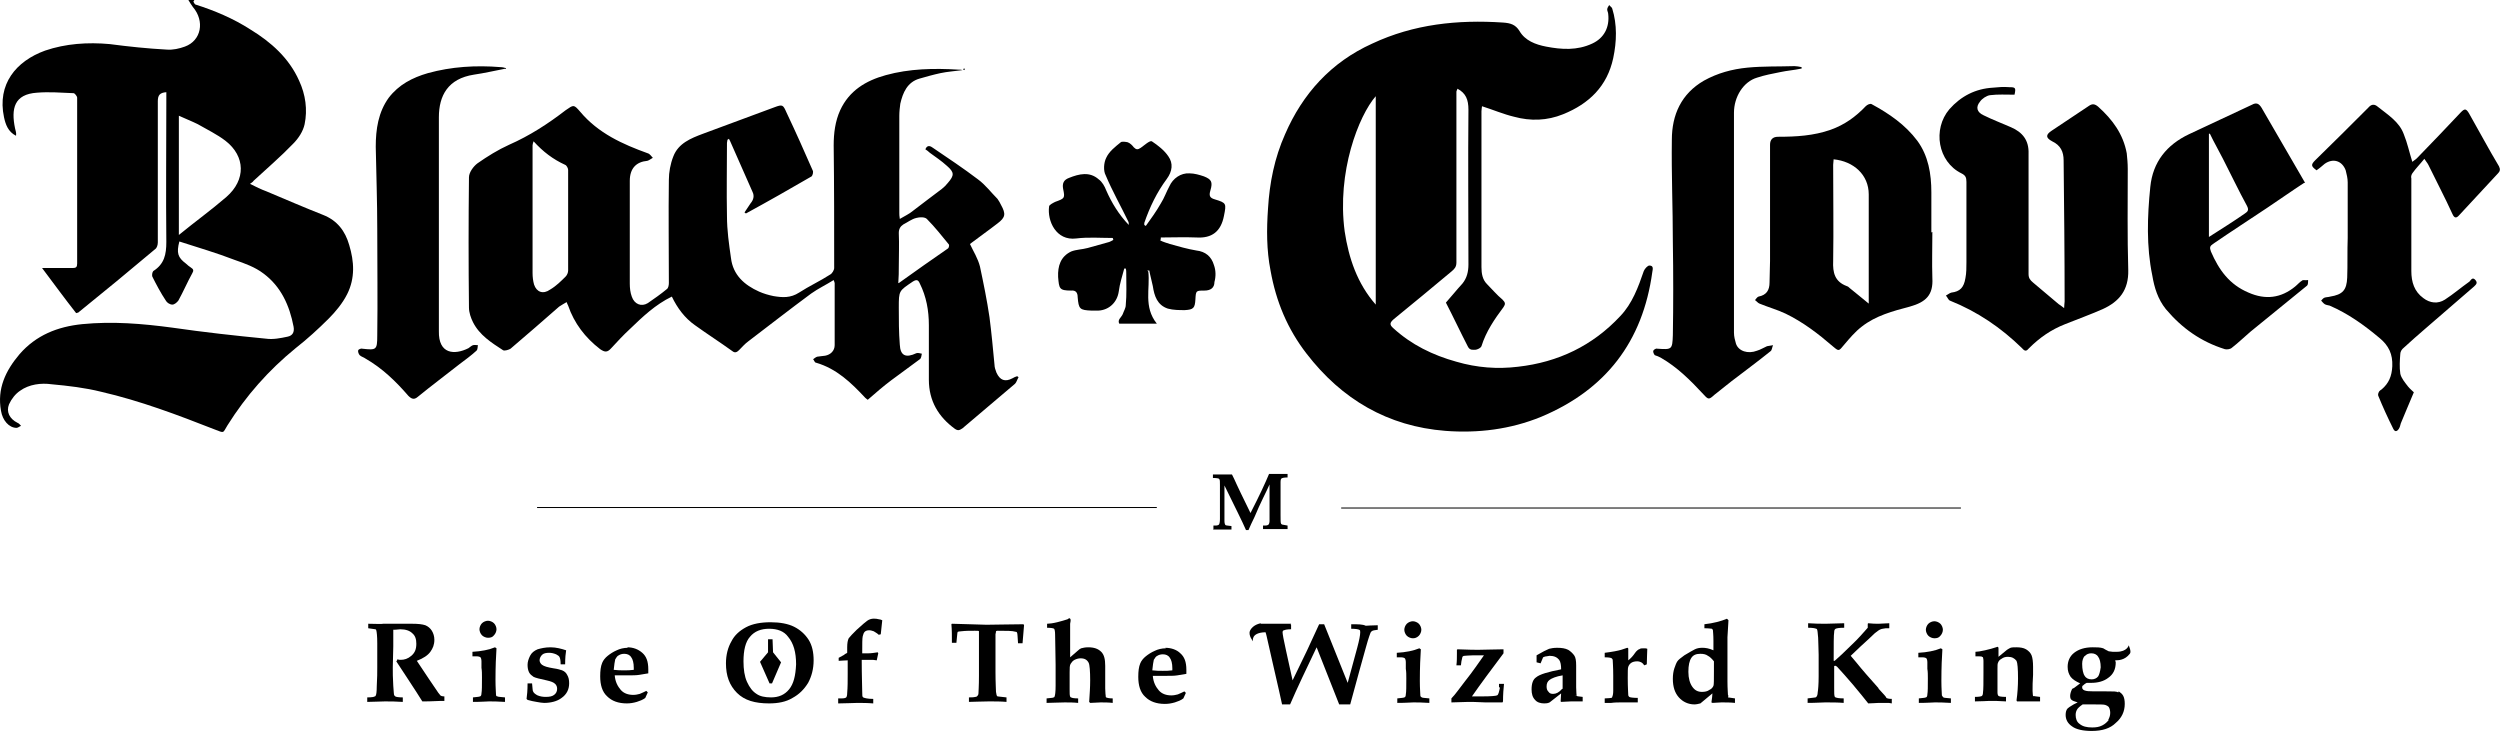 <?xml version="1.0" encoding="utf-8"?>
<!-- Generator: Adobe Illustrator 26.1.0, SVG Export Plug-In . SVG Version: 6.00 Build 0)  -->
<svg version="1.1" id="_圖層_1" xmlns="http://www.w3.org/2000/svg" xmlns:xlink="http://www.w3.org/1999/xlink" x="0px" y="0px"
	 viewBox="0 0 499 146.2" style="enable-background:new 0 0 499 146.2;" xml:space="preserve">
<g>
	<path d="M125.2,129.2l0.1,0.1c-0.8,0-1.6,0.2-2.2,0.5c-0.7,0.3-1.3,0.7-1.8,1.1c-0.5,0.4-0.9,0.9-1.1,1.4c-0.3,0.7-0.4,1.6-0.4,2.7
		c0,1.7,0.4,3.1,1.4,4c0.9,0.9,2.2,1.4,3.9,1.4c0.7,0,1.3-0.1,2-0.3c0.6-0.2,1.2-0.4,1.7-0.8l0.5-1.1l-0.3-0.3
		c-0.4,0.2-0.8,0.4-1.3,0.6c-0.4,0.1-0.8,0.2-1.3,0.2c-1,0-1.9-0.3-2.5-1c-0.6-0.7-1.1-1.6-1.2-2.9h2.4c1.1,0,1.9,0,2.5-0.1l1.8-0.3
		c0-0.4,0-0.7,0-0.8c0-1.6-0.4-2.6-1.2-3.3C127.4,129.6,126.4,129.2,125.2,129.2z M126.5,133.7c-0.7,0.1-1.3,0.1-1.9,0.1
		c-0.7,0-1.3,0-2.1-0.1c0.1-1,0.2-1.7,0.3-2.1c0.2-0.3,0.4-0.7,0.7-0.8c0.3-0.2,0.7-0.3,1.1-0.3c0.6,0,1.1,0.2,1.4,0.7
		c0.3,0.4,0.5,1.1,0.5,2.1V133.7z"/>
	<path d="M196.9,124.7L196.9,124.7c-2.2-0.1-4.5-0.1-6.9-0.2l-0.1,0.1c0.1,1.1,0.1,2.3,0.1,3.7h0.9c0.1-1.2,0.2-1.9,0.2-2
		c0-0.1,0.1-0.2,0.1-0.2s0.3-0.1,0.7-0.1c0.8-0.1,1.7-0.1,2.7-0.1c0.5,0,0.8,0,0.8,0.1c0,0.1,0,1.6,0,4.5c0,1.5,0,3,0,4.4
		c0,2.1-0.1,3.2-0.1,3.5c0,0.2-0.1,0.4-0.2,0.5c-0.1,0.1-0.2,0.2-0.4,0.2c-0.4,0.1-0.9,0.1-1.3,0.1v0.9c1,0,2.3-0.1,4-0.1
		c1.2,0,2.4,0,3.5,0.1v-0.9c-1.1-0.1-1.7-0.2-1.8-0.2c-0.2-0.1-0.2-0.4-0.3-0.9c0-0.5-0.1-1.8-0.1-4v-7.5c0.1-0.3,0.1-0.6,0.1-0.6
		c0,0,0.1-0.1,0.3-0.1c1.8,0,3,0,3.6,0.2c0.2,0,0.3,0.1,0.3,0.2c0.1,0.1,0.1,0.8,0.2,2.1h0.9c0.1-1.4,0.2-2.6,0.3-3.6l-0.1-0.2
		C201.6,124.6,199.1,124.7,196.9,124.7z"/>
	<path d="M174.8,123.5L174.8,123.5c-0.7-0.1-1.3,0.1-1.7,0.4c-0.3,0.2-1,0.8-2.1,1.8c-0.8,0.8-1.3,1.3-1.6,1.7
		c-0.2,0.4-0.3,1-0.3,1.8v1.1l-0.3,0.2h-0.1l-0.2,0.2l-1.1,0.6v0.6c0.5,0,1.1-0.1,1.8-0.1v2.7c0,1.4,0,2.7-0.1,3.8
		c0,0.5-0.1,0.8-0.2,0.9c-0.1,0.1-0.4,0.2-0.9,0.2h-0.7v1c1.5,0,2.8-0.1,3.8-0.1s2.1,0,3.2,0.1v-0.9c-1.2,0-1.8-0.2-2-0.3
		c-0.2-0.1-0.2-0.4-0.2-1.1c0-1-0.1-3.1-0.1-6.4h1.7c0.4,0,0.8,0,1.3,0.1c0.1-0.5,0.2-0.9,0.3-1.4l-0.1-0.2
		c-0.7,0.1-1.3,0.2-1.9,0.2h-1.2c0-1.9,0-3,0.1-3.4c0.1-0.4,0.2-0.7,0.4-0.9c0.2-0.2,0.5-0.3,0.9-0.3c0.3,0,0.6,0.1,0.9,0.2
		c0.3,0.2,0.7,0.4,1,0.7l0.4-0.1c0.1-1,0.2-1.9,0.3-2.8c-0.2-0.1-0.5-0.2-0.7-0.2S175.1,123.5,174.8,123.5z"/>
	<path d="M87.5,138.3l-1.9-2.8l-2.4-3.6c1.3-0.5,2.2-1.1,2.7-1.8c0.5-0.7,0.8-1.4,0.8-2.4c0-0.7-0.2-1.3-0.5-1.8
		c-0.3-0.5-0.8-0.9-1.3-1.1c-0.6-0.2-1.4-0.3-2.7-0.3h-5.7c-0.4,0.1-1.4,0-3,0v0.9c0.8,0.1,1.3,0.2,1.4,0.2c0.1,0,0.2,0.1,0.2,0.2
		c0.1,0.3,0.2,1.2,0.2,2.6c0,1.9,0,3.5,0,4.8c0,0.9,0,2.2-0.1,3.8c0,1.1-0.1,1.7-0.2,1.8c0,0.1-0.1,0.2-0.2,0.2
		c-0.1,0.1-0.6,0.2-1.5,0.2v0.9c1.3,0,2.4-0.1,3.5-0.1c1.1,0,2.2,0,3.6,0.1v-0.9c-0.8,0-1.4-0.1-1.5-0.2c-0.1-0.1-0.2-0.2-0.2-0.2
		c-0.1-0.1-0.1-0.8-0.2-1.9c-0.1-1.5-0.1-2.7-0.1-3.7l0.1-4.2v-3.3c0.7,0,1.1-0.1,1.4-0.1c1.1,0,1.9,0.3,2.4,0.8
		c0.6,0.5,0.8,1.2,0.8,2.1c0,1.1-0.3,1.8-1,2.4c-0.7,0.6-1.4,0.8-2.1,0.8c-0.2,0-0.4,0-0.7-0.1c0,0.2-0.1,0.3-0.2,0.4l2.3,3.5
		c1.3,2,2.3,3.5,2.9,4.5c0.6,0,1.8,0,3.7-0.1h0.7v-0.9c-0.4,0-0.7-0.1-0.8-0.2C88.1,139,87.8,138.7,87.5,138.3z"/>
	<path d="M220.7,139v-0.1c0,0-0.1-0.7-0.1-1.5v-4.5c0-1.3-0.2-2.2-0.8-2.8c-0.6-0.6-1.4-0.9-2.6-0.9c-0.6,0-1,0.1-1.4,0.2
		c-0.2,0.1-0.4,0.2-0.7,0.5l-1.5,1.3c0-1.2,0-2.2,0-3.1v-3.6c0.1-0.4,0.1-0.7,0.1-0.8c0,0-0.1-0.3-0.2-0.3c0,0-0.2,0-0.4,0.2
		c-0.6,0.2-1.3,0.4-2.1,0.6c-0.8,0.2-1.6,0.3-2,0.3v0.8c0.8,0,1.3,0.1,1.4,0.2c0.1,0.1,0.2,0.5,0.2,1.2c0,1.8,0.1,3.8,0.1,6v4.2
		c0,1.2-0.1,1.9-0.2,2.1c0,0.1-0.1,0.2-0.2,0.2c-0.1,0.1-0.6,0.1-1.4,0.2v0.9c1.1,0,2.2-0.1,3.6-0.1c0.9,0,1.8,0,2.7,0.1v-0.9
		c-0.8,0-1.3-0.1-1.4-0.2c-0.1,0-0.2-0.1-0.2-0.2c-0.1-0.2-0.1-0.6-0.1-1.4v-3.4c0-0.8,0-1.4,0.2-1.7c0.2-0.3,0.4-0.6,0.8-0.8
		c0.4-0.2,0.8-0.3,1.2-0.3c0.8,0,1.3,0.3,1.6,0.9c0.2,0.4,0.3,1.7,0.3,3.5c0,1.4-0.1,2.8-0.2,4.3l0.2,0.2c0.7,0,1.4-0.1,2.1-0.1
		c0.7,0,1.6,0,2.4,0.1v-0.9c-0.7,0-1.1-0.1-1.3-0.2C220.8,139.3,220.7,139.1,220.7,139z"/>
	<path d="M387.6,138.8L387.6,138.8c0-0.4-0.1-1.3-0.1-2.9c0-2.7,0.1-4.8,0.2-6.3l-0.3-0.2c-1.2,0.5-2.7,0.8-4.5,0.9v0.9h0.8
		c0.4,0,0.7,0.1,0.8,0.2c0.1,0.1,0.2,0.4,0.2,0.8v1.3c0.1,0.6,0.1,1.2,0.1,1.9c0,1.6,0,2.7-0.1,3.2c0,0.3-0.1,0.6-0.3,0.6
		c-0.2,0.1-0.6,0.1-1.4,0.2v0.9c1.7,0,2.8-0.1,3.2-0.1c0.7,0,1.8,0,3.2,0.1v-0.9c-0.9-0.1-1.4-0.1-1.5-0.2
		C387.8,139.1,387.7,139,387.6,138.8z"/>
	<path d="M99,138.6L99,138.6c0-0.4-0.1-1.3-0.1-2.9c0-2.7,0.1-4.8,0.2-6.3l-0.3-0.2c-1.2,0.5-2.7,0.8-4.5,0.9v0.9h0.8
		c0.4,0,0.7,0.1,0.8,0.2c0.1,0.1,0.2,0.4,0.2,0.8v1.3c0.1,0.6,0.1,1.2,0.1,1.9c0,1.6,0,2.7-0.1,3.2c0,0.3-0.1,0.6-0.3,0.6
		c-0.2,0.1-0.6,0.1-1.4,0.2v0.9c1.7,0,2.8-0.1,3.2-0.1c0.7,0,1.8,0,3.2,0.1v-0.9c-0.9-0.1-1.4-0.1-1.5-0.2
		C99.1,139,99,138.9,99,138.6z"/>
	<path d="M112.2,133.8c-0.3-0.1-0.9-0.3-1.7-0.4c-1.2-0.2-1.9-0.4-2.3-0.7c-0.3-0.2-0.5-0.6-0.5-0.9c0-0.4,0.2-0.8,0.5-1.1
		c0.3-0.3,0.8-0.4,1.4-0.4c0.5,0,0.9,0.1,1.4,0.3c0.3,0.2,0.6,0.3,0.7,0.6c0.1,0.2,0.2,0.6,0.2,1.4h0.9c0-1.3,0.1-2.2,0.2-2.8
		c-0.9-0.3-2-0.6-3.1-0.6c-1.1,0-1.9,0.2-2.6,0.4c-0.7,0.3-1.2,0.7-1.5,1.3c-0.3,0.6-0.5,1.2-0.5,1.8c0,0.6,0.1,1.1,0.3,1.5
		c0.2,0.4,0.6,0.7,0.9,0.9c0.4,0.2,1.2,0.4,2.6,0.7c0.9,0.2,1.4,0.4,1.7,0.7c0.3,0.3,0.4,0.6,0.4,1c0,0.5-0.2,0.9-0.6,1.2
		c-0.4,0.3-0.9,0.4-1.7,0.4c-0.6,0-1.1-0.1-1.6-0.3c-0.4-0.2-0.8-0.5-0.9-0.8c-0.1-0.1-0.1-0.7-0.2-1.6h-0.9c0,1.4-0.1,2.4-0.2,3.1
		l0.2,0.2c0.7,0.2,1.2,0.3,1.8,0.4c0.6,0.1,1.1,0.2,1.5,0.2c1.3,0,2.6-0.3,3.5-1c1-0.7,1.5-1.7,1.5-2.9c0-0.7-0.1-1.2-0.4-1.7
		C113,134.3,112.7,134,112.2,133.8z"/>
	<path d="M112.1,133.7c0.1,0,0.1,0.1,0.1,0.1c0,0,0,0,0,0L112.1,133.7z"/>
	<path d="M98.6,126.8c0.3-0.3,0.5-0.8,0.5-1.2c0-0.4-0.2-0.9-0.5-1.2c-0.3-0.3-0.8-0.5-1.2-0.5c-0.4,0-0.9,0.2-1.2,0.5
		c-0.3,0.3-0.5,0.8-0.5,1.2c0,0.4,0.2,0.9,0.5,1.2c0.3,0.3,0.8,0.5,1.2,0.5C97.9,127.3,98.3,127.2,98.6,126.8z"/>
	<path d="M158.5,125.1c-1.2-0.6-2.8-0.9-4.7-0.9c-1.9,0-3.6,0.3-4.9,1c-1.3,0.7-2.3,1.6-2.9,2.8c-0.7,1.2-1.1,2.7-1.1,4.4
		c0,2.5,0.7,4.4,2.2,5.9s3.6,2.1,6.4,2.1c1.8,0,3.4-0.3,4.7-1.1c1.3-0.7,2.3-1.7,3.1-3c0.7-1.3,1.1-2.8,1.1-4.5c0-1.6-0.3-3-1-4.1
		C160.7,126.6,159.7,125.7,158.5,125.1z M157.5,137.6L157.5,137.6c-0.9,1.1-2.1,1.6-3.6,1.6c-1.2,0-2.2-0.2-2.9-0.7
		c-0.8-0.5-1.4-1.3-1.9-2.4c-0.5-1.1-0.7-2.5-0.7-4.1c0-2.2,0.4-3.9,1.3-4.9c0.9-1.1,2.2-1.6,3.8-1.6c1.7,0,3,0.5,3.8,1.6
		c1.1,1.3,1.6,3.1,1.6,5.5C158.8,134.9,158.4,136.5,157.5,137.6z"/>
	<path d="M344.9,138.7c0-0.3-0.1-1.2-0.1-2.7v-8.8c0.1-1.1,0.1-2.2,0.2-3.4l-0.3-0.3c-1.2,0.5-2.7,0.9-4.5,1.1v0.8
		c0.9,0,1.4,0.1,1.5,0.1c0.1,0.1,0.2,0.2,0.2,0.3c0,0.2,0.1,0.9,0.1,2.1v1.9c-0.4-0.2-0.8-0.3-1.2-0.4c-0.4-0.1-0.8-0.1-1.1-0.1
		c-0.5,0-1,0.1-1.4,0.3c-0.4,0.2-1.1,0.6-2.1,1.2c-0.7,0.5-1.2,0.9-1.4,1.2c-0.2,0.3-0.4,0.8-0.6,1.4c-0.2,0.6-0.3,1.3-0.3,2.1
		c0,1.6,0.4,2.8,1.2,3.7c0.8,0.9,1.9,1.4,3.1,1.4c0.4,0,0.8-0.1,1.2-0.2c1.1-0.9,1.9-1.6,2.4-2c0,0.4-0.1,1.1-0.2,1.8l0.2,0.1
		c0.6,0,1.2-0.1,1.8-0.1c0.9,0,1.8,0,2.7,0.1v-0.9c-0.8-0.1-1.3-0.2-1.4-0.2C345,139,345,138.8,344.9,138.7z M342.1,134L342.1,134
		c0,1.7,0,2.7-0.1,2.9c-0.1,0.2-0.3,0.6-0.8,0.8c-0.4,0.3-0.9,0.4-1.5,0.4c-0.8,0-1.4-0.3-1.9-1c-0.5-0.7-0.8-1.7-0.8-3
		c0-1.3,0.2-2.2,0.6-2.8c0.4-0.6,1-0.8,1.8-0.8c0.6,0,1.1,0.1,1.5,0.4c0.4,0.2,0.8,0.6,1.2,1.1V134z"/>
	<path d="M375,137.5l-0.1-0.2c-1.7-1.9-3.2-3.6-4.4-5.1l-1.1-1.3l2-1.9c1.2-1.1,2.1-1.9,2.8-2.6c0.5-0.4,0.9-0.7,1.2-0.8
		c0.2-0.1,0.5-0.1,1-0.2h0.7v-1c-0.8,0-1.4,0.1-2.1,0.1c-0.6,0-1.3,0-2.1-0.1l-0.1,0.1v0.4v0.4c-0.8,0.9-1.9,2.2-3.3,3.5
		c-1.4,1.4-2.5,2.4-3.3,3.1h-0.2c0-3.3,0-5.2,0.1-5.7c0-0.4,0.1-0.6,0.3-0.7c0.2-0.1,0.7-0.2,1.7-0.2v-0.9c-1.2,0-2.3,0.1-3.6,0.1
		c-1.1,0-2.3,0-3.6-0.1v0.9c0.9,0,1.4,0.1,1.6,0.2c0.1,0,0.2,0.1,0.2,0.2c0.1,0.2,0.1,0.7,0.2,1.6c0,0.9,0.1,2.1,0.1,3.4v4.3
		c0,1.6-0.1,2.7-0.2,3.3c0,0.3-0.1,0.6-0.2,0.7c0,0.1-0.1,0.1-0.2,0.2c-0.1,0-0.6,0.1-1.6,0.2v0.9c1.7,0,2.8-0.1,3.5-0.1
		c1.3,0,2.6,0,3.7,0.1v-0.9c-0.9,0-1.4-0.1-1.6-0.2c-0.1,0-0.2-0.1-0.2-0.2c-0.1-0.2-0.1-0.7-0.1-1.7v-3.4c0-0.6,0-0.8,0-0.9
		c0-0.1,0.1-0.1,0.2-0.1h0.1c0,0,0.2,0.1,0.3,0.2c1,1.1,2,2.2,3.1,3.5c1.4,1.7,2.5,3,3.1,3.8c0.8,0,1.6-0.1,2.1-0.1h2l0.6,0.1v-0.9
		c-0.6,0-0.9-0.1-1.1-0.2C376.6,139.2,376,138.6,375,137.5z"/>
	<path d="M327.2,129.6L327.2,129.6c0-0.1-0.6,0.3-0.9,0.8c-0.4,0.6-0.9,1.1-1.3,1.4c0-0.9,0-1.6,0-2.1v-0.2c0,0,0-0.2-0.2-0.2
		l-1.2,0.4c-0.7,0.2-1.7,0.4-3.3,0.6v0.9c0.8,0,1.3,0.1,1.4,0.2c0.1,0.1,0.2,0.2,0.2,0.4c0,0.3,0.1,1.3,0.1,3.1c0,0.9,0,1.9,0,3
		c0,0.6-0.1,1-0.2,1.2c0,0.1-0.1,0.2-0.2,0.2c-0.1,0-0.6,0.1-1.3,0.1v0.9h1.3c0.7-0.1,1.4-0.1,1.9-0.1c0.6,0,1.3,0,2.1,0h1.3v-0.9
		c-0.9,0-1.6-0.1-1.7-0.2c-0.1-0.1-0.2-0.2-0.2-0.4c0-0.3-0.1-1.4-0.1-3.3c0-1.3,0-2.1,0.1-2.3c0.1-0.3,0.3-0.6,0.6-0.8
		c0.3-0.2,0.7-0.3,1.2-0.3c0.3,0,0.6,0.1,0.8,0.2c0.2,0.1,0.4,0.3,0.6,0.6l0.5-0.2c0-1.3,0.1-2.3,0.1-3.1c-0.2-0.1-0.5-0.1-0.7-0.1
		C327.7,129.4,327.4,129.4,327.2,129.6z"/>
	<path d="M299.4,137.2L299.4,137.2c-0.2,0.9-0.3,1.5-0.6,1.6c-0.2,0.1-1.2,0.2-2.9,0.2h-2.1c1.8-2.6,3.9-5.4,6.3-8.6v-0.8
		c-1.8,0-3.5,0.1-5,0.1c-0.5,0-1.9,0-4.2-0.1l-0.1,0.1v0.7c0,0.8,0,1.6-0.1,2.4h0.9l0.1-0.8c0.1-0.5,0.2-0.8,0.2-0.9
		c0.1-0.1,0.2-0.2,0.4-0.2c0.3,0,0.9-0.1,1.8-0.1h2.1c-1,1.4-2.2,3.2-3.8,5.2c-1.1,1.4-1.9,2.6-2.7,3.4v0.8l3.4-0.1
		c0.4,0,1.6,0,3.4,0.1h1.8c0.3,0,0.9,0,1.6,0l0.1-0.2c0-1.4,0.1-2.6,0.2-3.5h-1V137.2z"/>
	<path d="M387.3,126.9c0.3-0.3,0.5-0.8,0.5-1.2s-0.2-0.9-0.5-1.2c-0.3-0.3-0.8-0.5-1.2-0.5c-0.4,0-0.9,0.2-1.2,0.5
		c-0.3,0.3-0.5,0.8-0.5,1.2s0.2,0.9,0.5,1.2c0.3,0.3,0.8,0.5,1.2,0.5C386.6,127.4,387,127.3,387.3,126.9z"/>
	<path d="M314.5,138.8l0.2,0.1c0,0-0.1-0.8-0.1-1.7c0-0.6,0-1.4,0-2.4c0-0.9,0-1.6,0-2c0-0.9-0.1-1.6-0.4-2
		c-0.3-0.4-0.7-0.8-1.2-1.1c-0.6-0.3-1.3-0.4-2.2-0.4c-0.7,0-1.2,0.1-1.6,0.2c-0.5,0.2-1.3,0.6-2.5,1.3v0.4v0.5v0.5l0.8,0.2l0.5-1.2
		c0,0,0.4-0.2,0.7-0.2c0.2,0,0.4-0.1,0.6-0.1c0.9,0,1.5,0.3,1.9,0.8c0.3,0.4,0.4,1.1,0.4,1.9c-2.6,0.5-4.3,1-5,1.6
		c-0.6,0.4-0.9,1.2-0.9,2.4c0,0.9,0.2,1.6,0.7,2.1c0.4,0.5,1.1,0.7,1.8,0.7c0.3,0,0.7,0,1.1-0.2l2.3-1.8l-0.1,1.6l0.1,0.1
		c0.6,0,1.3-0.1,2-0.1c0.4,0,0.9,0,1.4,0h0.9v-0.9c-0.7-0.1-1.1-0.1-1.2-0.2C314.6,138.9,314.5,138.9,314.5,138.8z M311.8,137.5
		c-0.6,0.7-1.2,1-1.8,1c-0.4,0-0.7-0.1-0.9-0.4c-0.3-0.3-0.4-0.6-0.4-1.1c0-0.6,0.2-1,0.6-1.3c0.4-0.3,1.3-0.7,2.6-0.9V137.5z"/>
	<path d="M283.2,126.9c0.3-0.3,0.5-0.8,0.5-1.2s-0.2-0.9-0.5-1.2c-0.3-0.3-0.8-0.5-1.2-0.5c-0.4,0-0.9,0.2-1.2,0.5
		c-0.3,0.3-0.5,0.8-0.5,1.2s0.2,0.9,0.5,1.2c0.3,0.3,0.8,0.5,1.2,0.5C282.4,127.4,282.8,127.3,283.2,126.9z"/>
	<path d="M405.9,138.9l-0.1,0.1c0,0-0.1-0.6-0.1-1.1c0-0.9,0-1.9,0.1-3.2c0-0.6,0-1.1,0-1.6c0-1-0.1-1.8-0.3-2.3
		c-0.2-0.5-0.6-0.9-1.1-1.2c-0.5-0.3-1.2-0.4-1.9-0.4c-0.5,0-0.9,0-1.2,0.1c-0.2,0.1-0.4,0.2-0.7,0.4l-1.7,1.4c0-0.9,0-1.4,0-1.6
		v-0.1c0,0,0-0.3-0.2-0.3l-0.3,0.1c-0.6,0.2-1.3,0.4-2.2,0.6c-0.9,0.2-1.5,0.3-1.9,0.3v0.9c0.8,0,1.3,0,1.3,0.1
		c0.1,0,0.2,0.1,0.2,0.1c0,0.1,0.1,0.3,0.1,0.7c0,0.7,0,1.5,0,2.4c0,1.9,0,3.3-0.1,4c0,0.3-0.1,0.5-0.2,0.6
		c-0.1,0.1-0.6,0.2-1.4,0.2v0.9c1.4,0,2.4-0.1,2.9-0.1c0.9,0,2,0,3.3,0.1v-0.9c-0.9,0-1.4-0.1-1.5-0.2c-0.1-0.1-0.2-0.3-0.2-0.7
		s0-1.9,0-4.7c0-0.7,0-1,0.1-1.2c0.1-0.3,0.3-0.6,0.7-0.8c0.4-0.3,0.8-0.4,1.3-0.4c0.8,0,1.3,0.3,1.7,0.8c0.2,0.4,0.3,1.6,0.3,3.5
		c0,1.5-0.1,3-0.3,4.4l0.1,0.2h2.3h0.9h1.4v-0.9c-0.7-0.1-1.1-0.1-1.2-0.2C406.1,139.1,406.1,139,405.9,138.9z"/>
	<path d="M232.6,129.3l0.1,0.1c-0.8,0-1.6,0.2-2.2,0.5c-0.7,0.3-1.3,0.7-1.8,1.1c-0.5,0.4-0.9,0.9-1.1,1.4c-0.3,0.7-0.4,1.6-0.4,2.7
		c0,1.7,0.4,3.1,1.4,4c0.9,0.9,2.2,1.4,3.9,1.4c0.7,0,1.3-0.1,2-0.3c0.6-0.2,1.2-0.4,1.7-0.8l0.5-1.1l-0.3-0.3
		c-0.4,0.2-0.8,0.4-1.3,0.6c-0.4,0.1-0.8,0.2-1.3,0.2c-1,0-1.9-0.3-2.5-1s-1.1-1.6-1.2-2.9h2.4c1.1,0,1.9,0,2.5-0.1l1.8-0.3
		c0-0.4,0-0.7,0-0.8c0-1.6-0.4-2.6-1.2-3.3C234.9,129.7,233.8,129.3,232.6,129.3z M234,133.8c-0.7,0.1-1.3,0.1-1.9,0.1
		c-0.7,0-1.3,0-2.1-0.1c0.1-1,0.2-1.7,0.3-2.1c0.2-0.3,0.4-0.7,0.7-0.8c0.3-0.2,0.7-0.3,1.1-0.3c0.6,0,1.1,0.2,1.4,0.7
		c0.3,0.4,0.5,1.1,0.5,2.1V133.8z"/>
	<path d="M283.5,138.8L283.5,138.8c0-0.4-0.1-1.3-0.1-2.9c0-2.7,0.1-4.8,0.2-6.3l-0.3-0.2c-1.2,0.5-2.7,0.8-4.5,0.9v0.9h0.8
		c0.4,0,0.7,0.1,0.8,0.2c0.1,0.1,0.2,0.4,0.2,0.8v1.3c0.1,0.6,0.1,1.2,0.1,1.9c0,1.6,0,2.7-0.1,3.2c0,0.3-0.1,0.6-0.3,0.6
		c-0.2,0.1-0.6,0.1-1.4,0.2v0.9c1.7,0,2.8-0.1,3.2-0.1c0.7,0,1.8,0,3.2,0.1v-0.9c-0.9-0.1-1.4-0.1-1.5-0.2
		C283.6,139.1,283.5,139,283.5,138.8z"/>
	<path d="M269.7,124.6v0.9c0.9,0,1.4,0.1,1.6,0.2c0.2,0.1,0.2,0.2,0.2,0.5c0,0.6-0.2,1.6-0.6,3.1l-1.9,7l-4.7-11.7h-1
		c-0.5,1.1-1.3,2.8-2.4,5.2l-2.9,6l-1.3-5.9c-0.5-2.2-0.7-3.4-0.7-3.7c0-0.2,0.1-0.4,0.3-0.4c0.2-0.1,0.7-0.2,1.4-0.2v-0.9
		c0,0,0,0-0.1,0l0.1-0.2h-6.1l0.1-0.1c0,0-1.6,0.2-2.2,1.5c-0.4,0.9,0.6,2.1,0.6,2.1s-0.5-1.7,2.4-1.8c0,0,0,0,0.1,0
		c0.1,0.2,0.1,0.4,0.2,0.7l1.2,5.3c1.1,4.7,1.7,7.5,1.9,8.4h1.6c0.7-1.6,1.5-3.4,2.4-5.3l2.9-6.1l4.5,11.4h2.2l1.8-6.6
		c1.1-3.9,1.7-6.2,2-7c0.2-0.6,0.3-0.9,0.5-1c0.2-0.2,0.6-0.2,1.2-0.3v-0.9c-1.2,0-2,0.1-2.4,0.1C272,124.6,271.1,124.6,269.7,124.6
		z"/>
	<polygon points="154.2,127.6 153.3,127.6 153.3,130.2 151.7,132.1 153.6,136.4 154.1,136.4 155.9,132.2 154.3,130.2 	"/>
	<path d="M424.9,128.8c0,0-0.3,1.3-2.4,1.3c-0.2,0-0.5,0-0.8,0c-0.3,0-0.5-0.1-0.8-0.1c-0.4-0.2-0.8-0.4-1.1-0.6
		c-0.6-0.2-1.3-0.2-2.1-0.2c-1.6,0-2.8,0.4-3.7,1.1c-0.9,0.7-1.3,1.7-1.3,2.8c0,0.8,0.2,1.4,0.6,2c0.4,0.5,1,0.9,1.9,1.3
		c-0.4,0.3-0.8,0.6-1.2,0.9l-0.4,0.2c-0.3,0.6-0.4,1.1-0.4,1.4c0,0.4,0.1,0.7,0.3,0.8c0.2,0.2,0.6,0.3,1.2,0.5l-0.8,0.4
		c-0.7,0.4-1.1,0.7-1.2,0.8c-0.3,0.3-0.4,0.8-0.4,1.3c0,0.9,0.4,1.7,1.3,2.3c0.8,0.6,2.2,0.9,3.9,0.9c2.1,0,3.7-0.5,4.8-1.6
		c1.2-1,1.8-2.3,1.8-3.8c0-0.7-0.1-1.2-0.3-1.6c-0.2-0.4-0.6-0.7-0.9-0.9l-0.1,0.2c-0.3-0.2-1-0.2-1.9-0.2c-2.8,0-4.3,0-4.5-0.1
		c-0.5-0.1-0.8-0.3-0.8-0.7c0-0.2,0-0.3,0.2-0.4c0.1-0.1,0.3-0.3,0.7-0.5c0.4,0,0.7,0,0.9,0c1.3,0,2.5-0.3,3.4-1
		c1-0.7,1.5-1.7,1.5-3.1c0-0.1-0.1-0.2-0.1-0.4c0.6,0,1.9,0,2.9-1.3C425.5,130.1,424.9,128.9,424.9,128.8L424.9,128.8z M415.7,140.6
		h2c1.4,0,2.2,0,2.5,0.1c0.3,0.1,0.5,0.2,0.7,0.4c0.2,0.3,0.3,0.8,0.3,1.2c0,0.6-0.2,1-0.4,1.4h0.1c-0.3,0.4-0.7,0.8-1.3,1.1
		c-0.6,0.3-1.2,0.4-2,0.4c-1.1,0-1.9-0.2-2.5-0.7c-0.6-0.4-0.8-1.1-0.8-1.8c0-0.4,0.1-0.8,0.3-1.1
		C414.7,141.4,415.1,141,415.7,140.6z M418.8,135c-0.3,0.4-0.8,0.6-1.3,0.6c-0.6,0-1.1-0.2-1.4-0.7c-0.3-0.4-0.5-1.3-0.5-2.4
		c0-0.7,0.2-1.2,0.5-1.6V131c0.3-0.4,0.8-0.6,1.3-0.6c0.6,0,1.1,0.2,1.4,0.7c0.3,0.4,0.5,1.1,0.5,2.1C419.2,134,419,134.7,418.8,135
		z"/>
	<path d="M253.4,96.7v4.7c0,1.3,0,2.2,0,2.6c0,0.3-0.1,0.6-0.2,0.7c-0.1,0.1-0.3,0.2-0.7,0.2h-0.4v0.7c1.1,0,2,0,2.7,0
		c0.7,0,1.4,0,2.2,0v-0.7c-0.6-0.1-1-0.2-1.1-0.2c-0.1-0.1-0.2-0.1-0.2-0.2c-0.1-0.1-0.1-0.7-0.1-1.7c0-1,0-2,0-2.9
		c0-1.8,0-3.1,0-3.7c0-0.4,0.1-0.7,0.2-0.7c0.1-0.1,0.5-0.2,1.2-0.2v-0.7c-0.6,0-1.2,0-1.9,0c-0.6,0-1.2,0-1.8,0
		c-0.7,1.7-1.9,4.3-3.7,7.8c-1.7-3.4-2.6-5.4-2.8-5.8c-0.3-0.7-0.6-1.3-0.9-1.9c-0.6,0-1.3,0-2,0c-0.6,0-1.2,0-1.8,0v0.7
		c0.7,0,1.1,0.1,1.1,0.1c0.1,0.1,0.2,0.1,0.2,0.2c0.1,0.1,0.1,0.5,0.1,1.1c0,1,0,1.9,0,2.7c0,1.4,0,2.8,0,4.1c0,0.6-0.1,1-0.2,1.1
		c-0.1,0.1-0.3,0.2-0.7,0.2h-0.4v0.7l-0.1,0.1c0.6,0,1.3,0,2.1,0c0.5,0,1.1,0,1.6,0v-0.7c-0.7-0.1-1.1-0.1-1.2-0.2
		c-0.1-0.1-0.2-0.4-0.2-0.8c0-1.1,0-3.1,0-6v-1.1l2.7,5.5c0.7,1.4,1.2,2.5,1.6,3.4h0.5c0.3-0.7,0.7-1.6,1.2-2.6
		C251.6,100.3,252.7,98.3,253.4,96.7z"/>
	<rect x="107.2" y="101.2" width="123.7" height="0.2"/>
	<rect x="267.7" y="101.3" width="123.7" height="0.2"/>
	<path d="M64.5,42.9c-3.8-1.5-7.5-3.1-11.3-4.7c-1.1-0.4-2.1-0.9-3.3-1.5c0.4-0.3,0.6-0.4,0.7-0.6c2.7-2.5,5.4-4.8,7.9-7.4
		c1.1-1.1,2-2.5,2.3-3.9c0.6-2.9,0.2-5.9-1.1-8.7c-2-4.5-5.6-7.7-9.7-10.2c-3.4-2.2-7.2-3.8-11-5c-0.2-0.1-0.4-0.6-0.4-0.6L38.8,0
		c-0.4,0-0.8,0-1.2,0c0.3,0.5,0.6,1,0.9,1.4c2.4,2.8,1.7,6.7-1.6,7.9c-1.1,0.4-2.4,0.7-3.6,0.6c-3.8-0.2-7.6-0.6-11.4-1.1
		C17.5,8.4,13.1,8.7,9,10.1c-5.8,2.1-9.6,6.7-8.2,13.3c0.3,1.4,0.8,2.9,2.4,3.7c0.1-0.6-0.1-1-0.2-1.5c-0.8-3.9-0.2-6.8,4.4-7.1
		c2.4-0.2,4.8,0,7.3,0.1c0.2,0,0.7,0.6,0.7,0.9c0,11,0,22.1,0,33.1c0,0.7-0.2,0.9-0.9,0.9c-1.4,0-2.8,0-4.3,0c-0.5,0-1,0-1.8,0
		c2.4,3.2,4.6,6.2,6.8,9c0.3-0.1,0.4-0.1,0.4-0.1C20.8,58.2,25.9,54,31,49.7c0.3-0.2,0.5-0.8,0.5-1.3c0-9.4,0-18.8,0-28.2
		c0-1.2,0.4-1.7,1.7-1.8c0,0.5,0,0.9,0,1.4c0,9.5-0.1,19,0,28.5c0,2.5-0.4,4.4-2.6,5.8c-0.2,0.2-0.3,0.8-0.2,1.1
		c0.8,1.6,1.7,3.3,2.7,4.8c0.2,0.4,0.8,0.8,1.3,0.8c0.4,0,0.9-0.4,1.2-0.8c1-1.8,1.8-3.7,2.8-5.5c0.3-0.5,0.2-0.8-0.3-1.1
		c-0.3-0.2-0.7-0.5-1-0.8c-1.6-1.2-1.9-2.1-1.3-4.4c3.7,1.2,7.5,2.3,11.1,3.7c2,0.7,4,1.4,5.7,2.7c3.5,2.6,5.2,6.4,6,10.6
		c0.2,1.1-0.2,1.8-1.2,2c-1.4,0.3-2.9,0.6-4.3,0.4c-6.2-0.6-12.5-1.3-18.7-2.2c-6-0.8-11.9-1.3-18-0.7c-4.9,0.5-9.2,2.2-12.5,6
		C1.1,74-0.6,77.6,0.2,82c0.3,1.9,1.6,3.4,3.1,3.4c0.3,0,0.6-0.3,0.9-0.4c-0.2-0.2-0.4-0.5-0.7-0.6c-1.6-0.8-2.3-2.2-1.7-3.7
		c0.5-1.1,1.3-2.1,2.2-2.7c1.8-1.3,4.2-1.6,6.3-1.3c3.3,0.3,6.7,0.7,9.9,1.5c7.8,1.8,15.2,4.6,22.6,7.5c2.1,0.8,1.6,0.8,2.6-0.8
		c3.7-5.9,8.2-11,13.6-15.4c2.3-1.8,4.5-3.8,6.6-5.9c1.4-1.4,2.8-3.1,3.7-4.9c1.6-3.2,1.4-6.5,0.4-9.8C68.9,46.1,67.3,44,64.5,42.9z
		 M45.2,39.3c-3,2.6-6.2,4.9-9.5,7.6V23.1c1.3,0.6,2.6,1.1,3.8,1.7c1.9,1.1,3.8,2,5.5,3.3C49,31.2,49.1,35.9,45.2,39.3z"/>
	<path d="M113.1,60.3c0.1,0.3,0.2,0.5,0.3,0.7c1.2,3.5,3.4,6.4,6.4,8.7c0.9,0.6,1.4,0.7,2.2-0.2c1.2-1.3,2.4-2.6,3.7-3.8
		c2.6-2.5,5.1-4.9,8.4-6.5c1.1,2.3,2.6,4.3,4.6,5.7c2.5,1.8,5,3.4,7.5,5.2c0.5,0.4,0.9,0.2,1.3-0.2c0.6-0.6,1.2-1.3,1.9-1.8
		c4.2-3.2,8.3-6.4,12.5-9.5c1.4-1,2.9-1.7,4.5-2.7c0.1,0.3,0.2,0.5,0.2,0.6c0,4.1,0,8.3,0,12.4c0,1.1-0.8,1.9-1.9,2.1
		c-0.6,0.1-1.1,0.1-1.6,0.2c-0.3,0.1-0.5,0.3-0.8,0.5c0.2,0.2,0.3,0.7,0.6,0.7c4.1,1.2,7,4,9.8,7c0.2,0.2,0.4,0.3,0.5,0.4
		c1.6-1.4,3.1-2.7,4.7-3.9c1.9-1.4,3.8-2.8,5.7-4.2c0.3-0.2,0.3-0.7,0.4-1.1c-0.4-0.1-0.8-0.2-1.1-0.1c-2.1,1-3.2,0.5-3.3-1.7
		c-0.2-2.5-0.2-4.9-0.2-7.4c0-3.4,0-3.3,2.8-5.2c0.8-0.5,1.1-0.3,1.4,0.4c1.3,2.6,1.8,5.4,1.8,8.3c0,3.6,0,7.3,0,10.9
		c0,4.2,1.9,7.4,5.2,9.8c0.6,0.4,0.9,0.3,1.5-0.1c3.5-3,7-5.9,10.5-8.9c0.3-0.3,0.4-0.8,0.7-1.3c-0.1-0.1-0.2-0.2-0.3-0.2
		c-0.3,0.1-0.6,0.2-0.9,0.4c-1.5,0.8-2.5,0.4-3.2-1.1c-0.2-0.5-0.4-1.1-0.4-1.6c-0.3-3.2-0.6-6.4-1-9.5c-0.5-3.4-1.2-6.8-1.9-10.1
		c-0.4-1.6-1.3-3-2-4.5c1.7-1.3,3.7-2.7,5.5-4.1c1.6-1.2,1.7-1.9,0.7-3.7c-0.2-0.4-0.4-0.8-0.7-1.2c-1.3-1.3-2.4-2.8-3.9-3.9
		c-2.9-2.2-5.9-4.2-9-6.3c-0.4-0.3-1.1-0.7-1.5,0.3c0.3,0.2,0.6,0.4,0.9,0.7c1.1,0.8,2.3,1.6,3.4,2.6c1.5,1.3,1.5,1.9,0.2,3.4
		c-0.3,0.4-0.8,0.9-1.2,1.2c-1.9,1.4-3.8,2.9-5.8,4.4c-0.7,0.6-1.6,1-2.6,1.6c-0.1-0.6-0.1-0.9-0.1-1.2c0-6.5,0-12.9,0-19.4
		c0-0.8,0.1-1.7,0.2-2.4c0.5-2.2,1.4-4.3,3.8-5c1.4-0.4,2.8-0.8,4.2-1.1c1.4-0.3,2.9-0.4,4.4-0.6c-0.2-0.1-0.5-0.1-0.8-0.1
		c-4.9-0.3-9.8-0.2-14.5,1.1c-4,1.1-7.3,3.1-9.1,7c-1,2.2-1.3,4.6-1.3,7c0.1,8.2,0.1,16.3,0.1,24.5c0,0.4-0.4,1.1-0.8,1.3
		c-2,1.3-4.2,2.3-6.2,3.6c-1.7,1.1-3.3,1-5.1,0.7c-1-0.2-2-0.5-2.9-0.9c-2.9-1.3-5.2-3.3-5.6-6.7c-0.4-2.8-0.8-5.5-0.8-8.4
		c-0.1-4.9,0-9.7,0-14.6c0-0.2,0.1-0.4,0.1-0.6c0.1-0.1,0.2-0.1,0.3-0.2c0.1,0.2,0.1,0.3,0.2,0.4c1.5,3.4,3,6.8,4.5,10.2
		c0.4,0.8,0.2,1.6-0.4,2.3c-0.4,0.6-0.8,1.2-1.2,1.8c0.2,0.2,0.3,0.2,0.3,0.2c4.4-2.4,8.8-4.9,13.1-7.4c0.2-0.2,0.4-0.9,0.2-1.2
		c-1.7-3.9-3.4-7.7-5.2-11.5c-0.7-1.6-0.8-1.7-2.4-1.1c-4.8,1.8-9.5,3.5-14.3,5.3c-2.4,0.9-4.9,1.9-5.9,4.5
		c-0.6,1.5-0.9,3.2-0.9,4.7c-0.1,6.9,0,13.8,0,20.6c0,0.4-0.1,1-0.4,1.2c-1.2,1-2.5,1.9-3.8,2.8c-1.3,0.8-2.7,0.2-3.2-1.3
		c-0.3-0.8-0.4-1.7-0.4-2.6c0-3.5,0-7,0-10.5c0-3.3,0-6.7,0-10c0-2.5,1.3-3.8,3.5-4c0.4-0.1,0.7-0.4,1.1-0.6c-0.3-0.3-0.6-0.8-1-0.9
		c-5-1.8-9.9-4-13.5-8.3c-1.3-1.5-1.3-1.4-2.9-0.3c-3.5,2.7-7.2,5.1-11.3,6.9c-2.2,1-4.3,2.3-6.3,3.7c-0.8,0.6-1.7,1.8-1.7,2.8
		c-0.1,8.7-0.1,17.3,0,26c0,1,0.4,2.1,0.8,2.9c1.3,2.6,3.7,4.1,6,5.6c0.3,0.2,1.2-0.1,1.5-0.3c3.3-2.8,6.5-5.6,9.7-8.4
		C112.2,60.8,112.6,60.6,113.1,60.3z M179.4,53.3c0-2.3,0.1-4.5,0-6.8c0-0.8,0.3-1.3,0.9-1.7c0.8-0.4,1.7-1.1,2.6-1.3
		c0.7-0.2,1.7-0.2,2.1,0.2c1.6,1.6,3,3.4,4.4,5.1c0.1,0.1,0,0.7-0.2,0.8c-3.2,2.2-6.3,4.4-9.8,6.9h-0.1
		C179.4,55.2,179.4,54.2,179.4,53.3z M106.6,56.8c-0.2-0.7-0.3-1.5-0.3-2.3c0-8.5,0-17,0-25.5c0-0.2,0.1-0.5,0.2-0.8
		c1.9,2.1,3.9,3.6,6.3,4.7c0.3,0.1,0.6,0.7,0.6,1c0,6.7,0,13.4,0,20.1c0,0.4-0.2,0.9-0.5,1.2c-0.9,0.9-1.9,1.9-3.1,2.6
		C108.4,58.8,107.1,58.3,106.6,56.8z"/>
	<path d="M192.5,14l0.1-0.3c-0.1,0-0.3,0-0.4,0.1c0,0,0,0,0,0C192.2,13.8,192.3,13.9,192.5,14z"/>
	<path d="M260.8,70.6c7,9.1,16.2,14.5,27.7,15.4c6.5,0.5,13-0.3,19.1-2.8c12.9-5.4,20.3-15,22.2-28.9c0.1-0.6,0.3-1.3-0.6-1.3
		c-0.3,0-0.9,0.6-1.1,1.1c-1.1,3.2-2.3,6.5-4.7,9c-5.5,5.9-12.4,9.2-20.4,10.1c-4.1,0.5-8.2,0.2-12.3-1c-4.7-1.3-9-3.4-12.6-6.7
		c-0.8-0.7-0.7-1.1,0.1-1.8c3.9-3.2,7.7-6.3,11.5-9.5c0.6-0.5,1-0.9,1-1.8c0-11.4,0-22.7,0-34.1c0-0.2,0.2-0.4,0.2-0.6
		c1.7,0.9,2.2,2.2,2.2,4.2c-0.1,10.3,0,20.6,0,30.9c0,1.4-0.3,2.7-1.2,3.8c-1.2,1.3-2.3,2.7-3.3,3.8c1.5,2.9,2.9,5.9,4.4,8.8
		c0.4,0.8,1.1,0.6,1.6,0.6c0.4-0.1,0.9-0.3,1.1-0.7c0.9-2.9,2.6-5.4,4.4-7.8c0.4-0.6,0.4-0.9-0.2-1.5c-1.1-0.9-2.1-2.1-3.1-3.1
		c-0.9-0.9-1.1-2.1-1.1-3.4c0-10.4,0-20.7,0-31.1c0-0.3,0.1-0.9,0.1-0.9v-0.1c2.2,0.7,4.3,1.6,6.4,2.1c3.3,0.9,6.6,0.8,9.8-0.5
		c5.2-2.1,8.8-5.6,10-11.2c0.7-3.3,0.8-6.7-0.2-9.9c-0.1-0.3-0.4-0.4-0.6-0.7c-0.2,0.3-0.4,0.6-0.4,0.9c0,0.3,0.2,0.6,0.2,0.9
		c0.3,2.6-0.8,4.8-3.2,5.9c-3,1.4-6.1,1.2-9.2,0.6c-2.1-0.4-4.2-1.2-5.3-3.1c-0.8-1.3-1.8-1.6-3.3-1.7c-9-0.6-17.8,0.3-26.1,4.2
		c-8.2,3.7-13.9,10-17.4,18.1c-2.1,4.7-3.1,9.7-3.4,14.8c-0.3,4.2-0.3,8.3,0.5,12.4C254.7,60.2,257,65.7,260.8,70.6z M274.6,19.2
		v41.6c-3.7-4.2-5.4-9.3-6.2-14.6C266.8,34.3,271.2,23.1,274.6,19.2z"/>
	<path d="M402.3,18.8C402.3,18.8,402.3,18.8,402.3,18.8C402.2,18.8,402.2,18.8,402.3,18.8L402.3,18.8z"/>
	<path d="M391.5,34.6c0.8,0.4,1,0.8,1,1.7c0,5.3,0,10.6,0,16c0,1.1,0,2.2-0.2,3.2c-0.3,1.9-1.1,2.7-2.8,2.9
		c-0.4,0.1-0.7,0.4-1.1,0.6c0.3,0.3,0.5,0.9,0.8,1c5.5,2.2,10.2,5.4,14.4,9.5c0.6,0.7,0.9,0.6,1.4,0c2.1-2.1,4.4-3.7,7.2-4.8
		c2.5-1,5-1.9,7.5-3c3.3-1.5,5.2-3.8,5.1-7.8c-0.2-6.7-0.1-13.5-0.1-20.2c0-1.1-0.1-2.1-0.2-3.1c-0.7-3.8-2.8-6.7-5.7-9.3
		c-0.7-0.6-1.2-0.6-1.8-0.2c-2.5,1.7-5,3.3-7.5,5c-1.2,0.8-1.2,1.4,0.1,2.1c1.7,0.8,2.3,2.1,2.3,3.8c0.1,9.4,0.2,18.8,0.2,28.2
		c0,0.3-0.1,0.7-0.1,1.3c-0.5-0.4-0.8-0.6-1.1-0.8c-1.7-1.4-3.4-2.9-5.1-4.3c-0.6-0.5-0.9-0.9-0.9-1.7c0-8,0-16,0-24
		c0.1-2.7-1.2-4.3-3.5-5.3c-1.8-0.8-3.7-1.5-5.5-2.4c-1.3-0.6-1.6-1.6-0.7-2.7c0.4-0.6,1.3-1.2,2-1.3c1.6-0.2,3.2-0.1,4.9-0.1
		c0.3-1.4,0.2-1.5-1.1-1.5c-1.1-0.1-2.2,0-3.2,0.1c-3.5,0.2-6.4,1.7-8.7,4.3C385.7,25.8,386.8,32.3,391.5,34.6z"/>
	<path d="M353.3,28.9c0,7.8,0,15.5,0,23.2c0,1.4-0.1,2.8-0.1,4.3c0,1.5-0.6,2.5-2.2,2.8c-0.3,0.1-0.5,0.5-0.7,0.7
		c0.3,0.2,0.6,0.6,0.9,0.7c1.7,0.7,3.5,1.2,5.2,2c3.5,1.7,6.5,4,9.4,6.5c1.3,1.1,1.2,1,2.3-0.3c1.1-1.3,2.2-2.6,3.5-3.6
		c2.8-2.2,6.2-3.1,9.6-4c3.2-0.9,4.7-2.3,4.5-5.7c-0.1-3.1,0-6.1,0-9.2l-0.2,0.1c0-2.7,0-5.3,0-8c0-3.7-0.6-7.3-2.8-10.3
		c-2.4-3.2-5.6-5.4-9.1-7.3c-0.3-0.2-0.9,0.1-1.2,0.4c-2,2.1-4.2,3.7-7,4.7c-3.4,1.2-6.9,1.4-10.5,1.4
		C353.8,27.3,353.3,27.9,353.3,28.9z M365.9,32.9c0-0.4,0.1-0.8,0.1-1.2l0,0.1c4,0.4,7,3.1,7,7c0,6.4,0,12.9,0,19.3
		c0,0.8,0,1.6,0,2.5c-1.3-1.1-2.6-2.1-3.8-3.1c-0.2-0.2-0.3-0.3-0.6-0.4c-2.4-0.9-2.8-2.7-2.7-5C366,45.7,365.9,39.3,365.9,32.9z"/>
	<path d="M481.5,34.6c0.7-1,1.6-1.9,2.4-2.9c0.3,0.5,0.6,0.8,0.8,1.2c1.6,3.3,3.3,6.5,4.8,9.8c0.4,0.9,0.8,0.9,1.4,0.2
		c2.6-2.8,5.1-5.5,7.7-8.3c0.4-0.4,0.5-0.8,0.2-1.4c-2.1-3.5-4-7.1-6-10.6c-0.6-1-0.9-0.9-1.6-0.2c-2.9,3.1-5.9,6.2-8.8,9.2
		c-0.3,0.3-0.7,0.5-0.9,0.7c-0.6-1.9-1-3.8-1.7-5.5c-0.9-2.5-3.2-3.9-5.2-5.5c-0.7-0.6-1.3-0.5-1.9,0.2c-3.5,3.5-7,7-10.6,10.5
		c-0.9,0.9-0.8,1.2,0.3,2l0.1-0.1c0.6-0.4,1-0.8,1.5-1.2c1.7-1.2,3.5-0.6,4.2,1.3c0.2,0.8,0.4,1.6,0.4,2.4c0,3.7,0,7.4,0,11.1
		c-0.1,2.6,0,5.3-0.1,7.9c-0.1,2.5-0.9,3.4-3.4,3.8c-0.3,0.1-0.8,0.1-1.1,0.2c-0.3,0.1-0.5,0.4-0.7,0.6c0.2,0.2,0.4,0.5,0.7,0.7
		c0.3,0.2,0.7,0.2,1,0.3c3.7,1.6,6.9,3.9,10,6.5c1.8,1.5,2.6,3.2,2.5,5.6c-0.1,2-0.7,3.4-2.1,4.6c-0.2,0.1-0.4,0.3-0.5,0.4
		c-0.2,0.3-0.3,0.7-0.2,0.9c0.9,2.2,1.9,4.4,3,6.6c0.3,0.6,0.7,0.6,1.1,0c0.2-0.3,0.3-0.7,0.4-1.1c0.8-2,1.7-4,2.6-6.2
		c-0.3-0.3-0.8-0.7-1.2-1.2c-0.6-0.8-1.3-1.6-1.5-2.5c-0.2-1.3-0.1-2.7,0-4c0-0.4,0.3-0.9,0.7-1.2c1.4-1.3,2.9-2.6,4.4-3.9
		c3.2-2.8,6.4-5.5,9.6-8.3c0.4-0.4,0.8-0.7,0.3-1.3c-0.6-0.7-0.9,0-1.2,0.3c-1.7,1.2-3.2,2.5-4.9,3.6c-1.4,0.9-3,0.7-4.3-0.3
		c-1.8-1.3-2.4-3.2-2.4-5.4c0-6.2,0-12.4,0-18.5C481.2,35.3,481.3,34.9,481.5,34.6z"/>
	<path d="M242.3,52.9c-0.5-1.7-1.7-2.7-3.5-2.9c-1.8-0.3-3.5-0.8-5.3-1.3c-0.6-0.2-1.3-0.4-1.9-0.7c0.1-0.2,0.1-0.4,0.1-0.6
		c2.4,0,4.7-0.1,7.1,0c3.1,0.2,4.9-1.2,5.5-4.3c0.5-2.5,0.5-2.6-1.8-3.3c-1.1-0.3-1.2-0.8-0.9-1.8c0.5-1.7,0.2-2.2-1.3-2.8
		c-0.9-0.3-1.9-0.6-2.9-0.6c-1.7-0.1-3.3,1-4,2.6c-0.6,1.1-1,2.3-1.7,3.4c-0.9,1.6-2,3.1-3,4.5l-0.3-0.2c0-0.2,0-0.3,0-0.4
		c1.1-3.2,2.5-6.1,4.5-8.8c1.1-1.5,1.3-3.1,0.3-4.5c-0.8-1.2-2.1-2.2-3.3-3c-0.4-0.2-1.5,0.8-2.2,1.3c-0.6,0.4-0.9,0.4-1.4-0.1
		c-0.3-0.4-0.7-0.8-1.2-1c-0.4-0.1-1.2-0.2-1.4,0c-1.1,0.9-2.3,1.8-2.9,3.1c-0.5,1-0.6,2.6-0.1,3.5c1.3,3.1,3,6.1,4.5,9.2
		c0.1,0.2,0.1,0.4,0.1,0.7c-2-2.1-3.4-4.4-4.5-6.9c-0.3-0.8-0.8-1.7-1.5-2.2c-1.8-1.6-3.9-1.1-5.9-0.3c-1.1,0.4-1.4,1.1-1.2,2.2
		c0.4,1.9,0.3,1.9-1.6,2.6c-0.4,0.2-1.2,0.6-1.2,0.9c-0.4,2.9,1.4,6.9,5.4,6.4c2.4-0.3,4.9-0.1,7.3-0.1c0.1,0.2,0.1,0.3,0.1,0.4
		c-0.3,0.2-0.6,0.3-0.8,0.4c-1.4,0.4-2.9,0.8-4.3,1.2c-1.1,0.3-2.3,0.3-3.3,0.7c-2.1,1-2.7,2.9-2.6,5.1c0.2,2.3,0.2,2.7,2.6,2.7
		c0.9-0.1,1.3,0.4,1.3,1.3c0.2,2.4,0.4,2.6,2.8,2.7c0.4,0,0.8,0,1.3,0c2.2-0.1,3.8-1.7,4.1-3.8c0.2-1.6,0.7-3.1,1.1-4.6
		c0.1,0,0.2,0,0.3,0c0.1,0.3,0.1,0.7,0.1,1c0,2.1,0.1,4.2-0.1,6.3c0,0.6-0.4,1.2-0.6,1.8c-0.3,0.7-1.1,1.1-0.7,1.9h7.5
		c-2.7-3.4-1.3-7-1.7-10.4l-0.2-0.2h0.4c0.2,1.1,0.5,2.1,0.7,3.1c0.3,2,0.9,3.8,3,4.5c1.1,0.3,2.3,0.3,3.4,0.3
		c1.7-0.1,2-0.4,2.1-2.1c0.1-1.8,0.1-1.8,1.8-1.8c1.3,0,2-0.6,2-1.7C242.7,55.2,242.7,54,242.3,52.9z"/>
	<path d="M459.5,56c-0.5,0.3-0.9,0.8-1.4,1.2c-2.8,2.3-5.9,2.7-9.3,1.2c-3.8-1.6-5.9-4.5-7.5-8.2c-0.3-0.8-0.2-1.1,0.4-1.5
		c3.5-2.4,7.2-4.8,10.8-7.2c2.4-1.6,4.8-3.3,7.4-5h0.2c-3-5.2-5.8-10-8.7-15c-0.5-0.8-1-1.1-1.9-0.6c-4.2,2-8.4,3.9-12.6,5.9
		c-4.4,2.1-7.2,5.5-7.7,10.5c-0.6,5.9-0.8,11.9,0.4,17.7c0.4,2.4,1.1,4.7,2.7,6.7c3.2,3.8,7,6.5,11.8,8c0.4,0.1,1.1,0,1.4-0.3
		c1.3-1,2.4-2.1,3.7-3.2c3.8-3.1,7.5-6.1,11.3-9.2c0.2-0.2,0.2-0.7,0.2-1.1C460.1,56,459.7,55.8,459.5,56z M440.9,47.3V26.7
		c0.1,0,0.2,0,0.2,0c0.8,1.7,1.8,3.4,2.6,5c1.6,3.1,3.1,6.3,4.8,9.4c0.4,0.8,0.2,1.1-0.4,1.5C445.8,44.2,443.4,45.7,440.9,47.3
		L440.9,47.3z"/>
	<path d="M331.5,71.4c3.3,1.9,5.9,4.5,8.5,7.3c1,1.1,1.1,1.1,2.2,0.1c1.1-0.9,2.3-1.8,3.4-2.7c2.6-2,5.2-3.9,7.8-6
		c0.3-0.2,0.3-0.8,0.5-1.2c-0.4,0.1-0.8,0.1-1.2,0.2c-0.7,0.3-1.3,0.7-2,0.9c-1.8,0.7-3.7,0.1-4.2-1.4c-0.2-0.7-0.4-1.4-0.4-2.2
		c0-9.1,0-18.1,0-27.2c0-5.6,0-11.1,0-16.7c0-3.2,1.9-6.2,4.6-7c1.5-0.5,3.1-0.8,4.6-1.1c1.4-0.3,2.8-0.4,4.2-0.7h0.1
		c0-0.1,0-0.2,0-0.3c-0.5-0.1-1-0.2-1.4-0.2c-3.2,0.1-6.3,0-9.4,0.3c-3.1,0.3-6,1.1-8.7,2.6c-4.5,2.6-6.4,6.8-6.4,11.8
		c-0.1,6.8,0.2,13.6,0.2,20.5c0.1,6.2,0.1,12.4,0,18.5c-0.1,2.9-0.2,2.9-3.1,2.7c-0.3-0.1-0.7,0.2-0.8,0.4c-0.1,0.2,0.1,0.7,0.3,0.9
		C330.7,71,331.1,71.2,331.5,71.4z"/>
	<path d="M95.4,68.9c-0.3,0-0.7-0.1-1,0s-0.6,0.4-0.9,0.6c-2.8,1.4-6,1.2-5.9-3.4c0-0.2,0-0.4,0-0.6c0-14,0-28.1,0-42.1
		c0-4.3,1.8-7.7,7-8.5c2.1-0.3,4.2-0.8,6.3-1.2l0.1,0.1c0-0.1,0-0.2,0-0.2c-0.4-0.1-0.7-0.2-1.1-0.2c-4.9-0.4-9.8-0.1-14.5,1.2
		c-3.1,0.9-5.8,2.3-7.8,4.9c-2.1,2.9-2.6,6.3-2.6,9.8c0.1,5.4,0.3,10.9,0.3,16.4c0,7.1,0.1,14.2,0,21.3c0,2.9-0.2,2.9-3,2.6
		c-0.3-0.1-0.8,0.2-0.8,0.3c-0.1,0.3,0.1,0.8,0.3,1c0.3,0.3,0.8,0.4,1.2,0.7c3.3,1.9,6,4.5,8.5,7.4c0.7,0.7,1.2,0.8,1.9,0.2
		c2.7-2.2,5.5-4.3,8.3-6.5c1.2-0.9,2.3-1.7,3.4-2.7C95.4,69.7,95.3,69.2,95.4,68.9z"/>
</g>
</svg>

